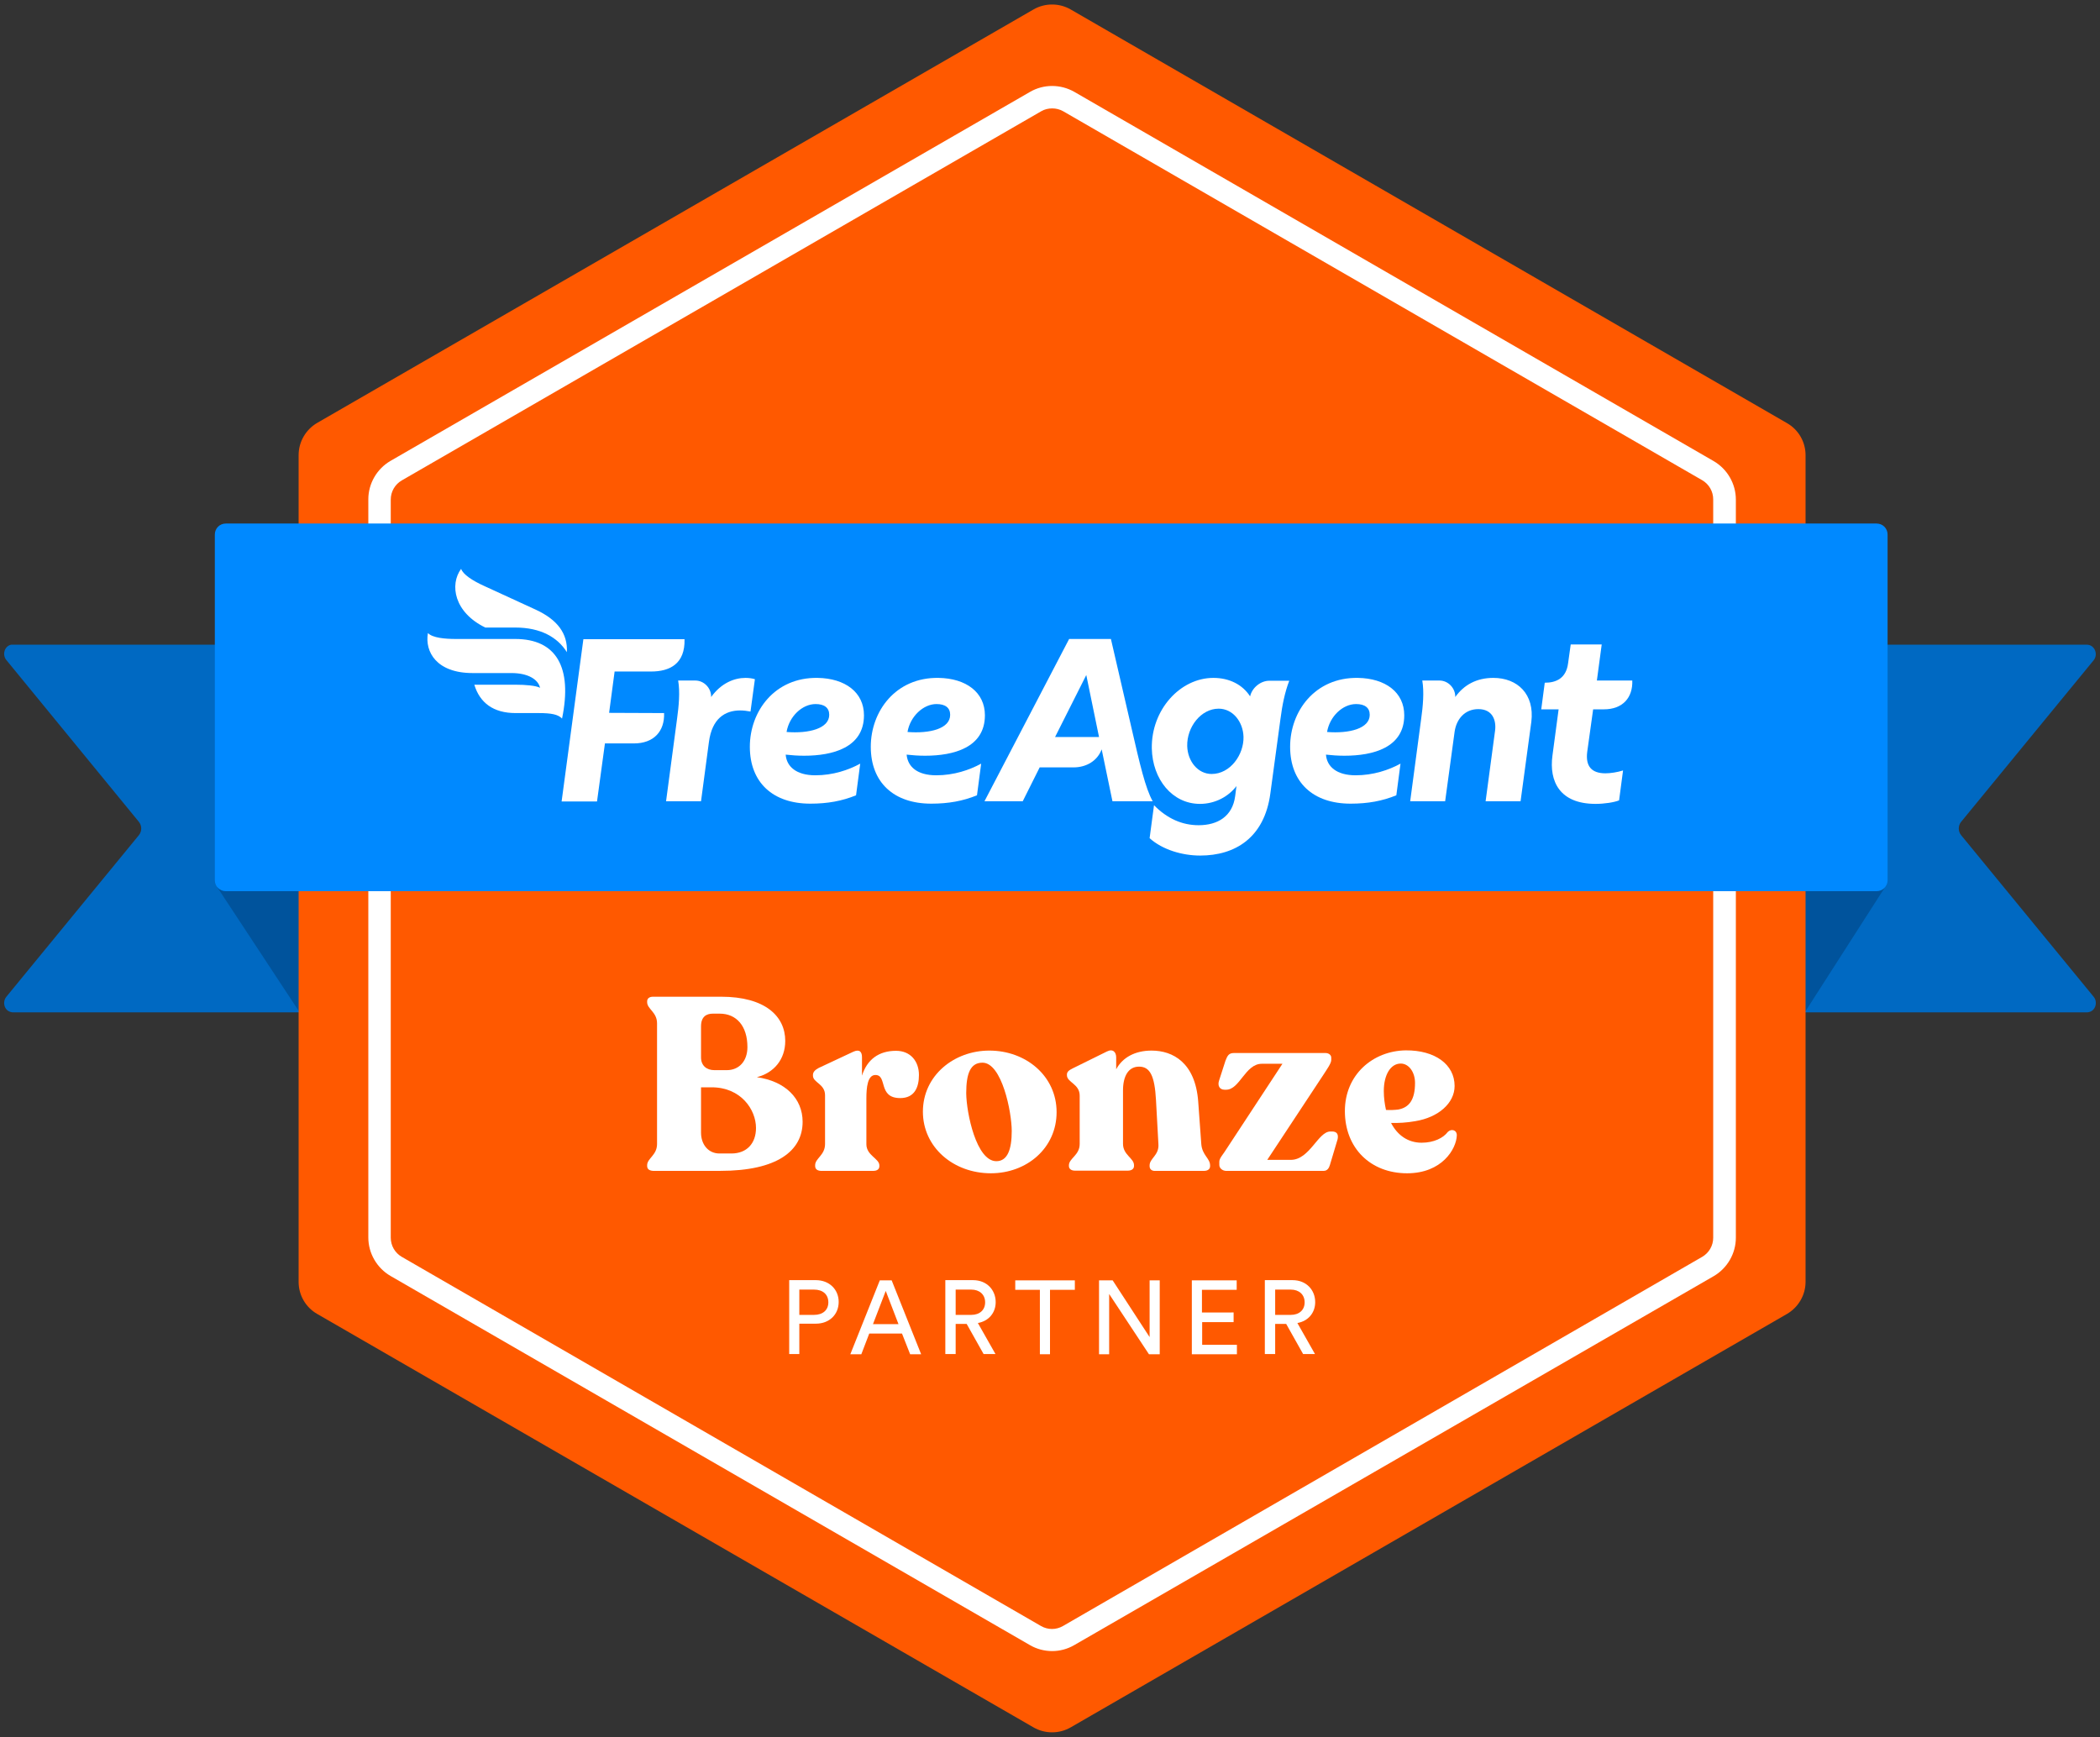 <?xml version="1.0" encoding="utf-8"?>
<!-- Generator: Adobe Illustrator 27.4.0, SVG Export Plug-In . SVG Version: 6.00 Build 0)  -->
<svg version="1.1" id="Layer_1" xmlns="http://www.w3.org/2000/svg" xmlns:xlink="http://www.w3.org/1999/xlink" x="0px" y="0px"
	 viewBox="0 0 955 790" style="enable-background:new 0 0 955 790;" xml:space="preserve">
<rect x="0" y="0" width="955" height="790" fill="#333333" stroke="none"/>
<style type="text/css">
	.st0{fill:#0069C2;}
	.st1{fill:#00539C;}
	.st2{fill:#FF5900;}
	.st3{fill:#FFFFFF;}
	.st4{fill:#0089FF;}
</style>
<g>
	<g>
		<path class="st0" d="M6,293.2H949c0,0,0.1,0,0.1,0c3.5,0.1,5.2,4.4,3,7.1l-60.2,73.4c-1.5,1.8-1.5,4.4,0,6.2l60.2,73.4
			c2,2.4,0.9,6.4-2.2,7c-0.3,0.1-0.6,0.1-0.9,0.1H6c-0.3,0-0.6,0-0.9-0.1c-3.1-0.6-4.2-4.5-2.2-7l60.2-73.4c1.5-1.8,1.5-4.4,0-6.2
			L2.9,300.2c-2-2.4-0.9-6.4,2.2-7C5.4,293.2,5.7,293.2,6,293.2z"/>
	</g>
	<g>
		<polygon class="st1" points="821,460 857.8,402.6 813.5,367.6 		"/>
		<polygon class="st1" points="136,460 98.8,403.5 143.4,367.6 		"/>
	</g>
	<path class="st2" d="M135.8,207V583c0,6,3.2,11.6,8.5,14.6l325.7,188c5.2,3,11.7,3,16.9,0l325.7-188c5.2-3,8.5-8.6,8.5-14.6V207
		c0-6-3.2-11.6-8.5-14.6L486.9,4.3c-5.2-3-11.7-3-16.9,0l-325.7,188C139.1,195.3,135.8,200.9,135.8,207z"/>
	<path class="st3" d="M478.5,750.9c-3.5,0-7-0.9-10.1-2.7L177.6,580.3c-6.2-3.6-10.1-10.3-10.1-17.5V227.1c0-7.2,3.9-13.9,10.1-17.5
		L468.4,41.8c6.2-3.6,13.9-3.6,20.2,0l290.7,167.9c6.2,3.6,10.1,10.3,10.1,17.5v335.7c0,7.2-3.9,13.9-10.1,17.5L488.5,748.2
		C485.4,750,481.9,750.9,478.5,750.9z M478.5,49.3c-1.7,0-3.5,0.4-5,1.3L182.7,218.5c-3.1,1.8-5,5.1-5,8.7v335.7
		c0,3.6,1.9,6.9,5,8.7l290.7,167.9c3.1,1.8,6.9,1.8,10,0l290.7-167.9c3.1-1.8,5-5.1,5-8.7V227.1c0-3.6-1.9-6.9-5-8.7L483.5,50.6
		C481.9,49.7,480.2,49.3,478.5,49.3z"/>
	<g>
		<g>
			<path class="st4" d="M102.7,238.1h750.7c2.8,0,5,2.2,5,5v157.2c0,2.8-2.2,5-5,5H102.7c-2.8,0-5-2.2-5-5V243.1
				C97.7,240.3,99.9,238.1,102.7,238.1z"/>
		</g>
	</g>
	<g>
		<path class="st3" d="M568.5,316.7c-3.4-5.3-9.4-8.4-16.7-8.4c-15.1,0-28.3,14.5-28,32.1c0.3,14,9.3,25.2,21.9,25.2
			c7.1,0,13.1-3.5,16.6-8.1l-0.6,4.6c-1.2,9.2-8,13.2-16.6,13.2c-7.5,0-14.3-3-20.3-9.1l-2,15c5.9,5.3,14.9,7.9,23,7.9
			c15.9,0,29.2-8.1,31.9-28.2l4.6-33.9c0.8-6.3,2-12.2,4-17.4h-8.9C573.4,309.5,569.4,312.7,568.5,316.7z M551,352
			c-6.2,0-10.9-5.7-11.1-12.7c-0.2-8.7,6.3-17,14.3-17c6.5,0,11.1,6,11.3,12.8C565.7,343.2,559.5,352,551,352z"/>
		<path class="st3" d="M392.9,325.3c0-10.4-8.5-16.8-21.1-17c-19.6-0.3-30.8,15.3-30.8,31.3c0,16.3,10.5,25.9,27.5,25.9
			c7.9,0,14.4-1.2,20.8-3.8l1.9-14.4c-5.3,2.9-12.4,5.3-20.4,5.3c-8.7,0-13.1-4-13.5-9.4c2.6,0.3,5.5,0.5,8.4,0.5
			C378.7,343.7,392.9,340,392.9,325.3z M357.7,332.9c1.2-7.1,7.1-12.7,13.2-12.7c4,0,6.2,1.7,6.2,4.9
			C377.1,331.3,367.9,333.7,357.7,332.9z"/>
		<path class="st3" d="M412.3,343.2c2.6,0.3,5.5,0.5,8.4,0.5c13,0,27.2-3.7,27.2-18.4c0-10.4-8.5-16.8-21.1-17
			c-19.6-0.3-30.8,15.3-30.8,31.3c0,16.3,10.5,25.9,27.5,25.9c7.9,0,14.4-1.2,20.8-3.8l1.9-14.4c-5.3,2.9-12.4,5.3-20.4,5.3
			C417.1,352.6,412.8,348.7,412.3,343.2z M425.9,320.2c4,0,6.2,1.7,6.2,4.9c0,6.3-9.2,8.6-19.4,7.8
			C413.9,325.8,419.9,320.2,425.9,320.2z"/>
		<path class="st3" d="M638.6,325.3c0-10.4-8.5-16.8-21.1-17c-19.6-0.3-30.8,15.3-30.8,31.3c0,16.3,10.5,25.9,27.5,25.9
			c7.9,0,14.4-1.2,20.8-3.8l1.9-14.4c-5.3,2.9-12.4,5.3-20.4,5.3c-8.7,0-13.1-4-13.5-9.4c2.6,0.3,5.5,0.5,8.4,0.5
			C624.5,343.7,638.6,340,638.6,325.3z M603.5,332.9c1.2-7.1,7.1-12.7,13.2-12.7c4,0,6.2,1.7,6.2,4.9
			C622.9,331.3,613.7,333.7,603.5,332.9z"/>
		<path class="st3" d="M679.1,308.3c-7.6,0-13.4,3.2-17.3,8.7c0.1-4-3.2-7.5-7.2-7.5l-7.8,0c0.9,5.2,0.3,11.7-0.5,17.4l-5,37.5h15.9
			l4.3-31.6c0.8-5.7,4.6-10.3,10.8-10.3c6.6,0,8.2,5.3,7.6,9.8l-4.3,32.1h15.9l4.9-36.2C697.9,315.8,690.2,308.3,679.1,308.3z"/>
		<path class="st3" d="M724.5,322.6h4.9c8.5,0,13.2-5.3,12.9-13.1l-16.1,0l2.2-16.4h-14.1l-1.2,8.6c-0.9,6.8-5.4,8.8-10.6,8.8
			l-1.6,12.1h7.9l-2.8,21c-1.6,11.8,3.3,22,19.6,22c4.1,0,8.5-0.7,10.7-1.6l1.8-13.6c-2.5,0.8-5.7,1.3-8,1.3c-6.4,0-9.1-3.3-8.3-9.7
			L724.5,322.6z"/>
		<path class="st3" d="M277,324.2l2.5-18.8h16.6c8.5,0,15.5-3.5,15.2-14.7h-46l-9.9,73.8l16.1,0l3.6-26.4h13.2c9,0,14-5.5,13.7-13.8
			L277,324.2z"/>
		<path class="st3" d="M343.3,308.9c-1.2-0.4-2.8-0.6-4.3-0.6c-5,0-11,2.3-15.6,8.7c0.1-4-3.2-7.5-7.2-7.5h-7.8
			c0.9,5.2,0.3,11.6-0.5,17.4l-5,37.5h15.9l3.6-27c1.4-10.6,7.3-14.3,14.2-14.3c1.5,0,3.1,0.2,4.7,0.5L343.3,308.9z"/>
		<path class="st3" d="M514.5,330.8l-9.3-40.2h-19l-38.5,73.8h17.4l7.7-15.4h15.4c6,0,10.9-3.1,12.8-8.2l4.9,23.6h18.3
			C520.9,358.5,518.4,347.8,514.5,330.8z M479.8,335.2l14.2-28.2l5.8,28.2H479.8z"/>
		<path class="st3" d="M220.7,285.4l13.6,0c11.7,0,19.3,4.5,23.5,11.2c0.4-8.4-4.2-14.7-14.1-19.3l-23.5-10.8
			c-5.3-2.4-9.6-5.2-10.5-7.8C204.4,265.9,206.5,278.5,220.7,285.4z"/>
		<path class="st3" d="M234.3,290.6h-26.9c-5.1,0-10.7-0.5-12.8-2.7c-1.5,8.6,4,18.2,20.3,18.2l17.7,0c7.4,0,12.1,2.8,13,6.7
			c-1.9-1-6.6-1.4-11.1-1.4h-18.8c2.5,8.2,8.6,12.9,18.8,12.9H245c5.7,0,8.8,0.6,10.6,2.5C260.4,303.5,253,290.6,234.3,290.6z"/>
	</g>
	<g>
		<g>
			<g>
				<path class="st3" d="M294.3,530.3v-0.4c0-3.1,4.5-4.5,4.5-9.6v-54.9c0-5.1-4.5-6.5-4.5-9.6v-0.4c0-1.3,1-2.1,2.7-2.1h30.9
					c20.1,0,29.2,8.9,29.2,20.1c0,8.4-5.1,14.5-12.9,16.5c12.8,1.8,20.8,9.6,20.8,20.3c0,13.2-11.6,22.3-37.4,22.3H297
					C295.3,532.4,294.3,531.7,294.3,530.3z M324.9,486.7h5.6c5.6,0,9.4-4.1,9.4-10.5c0-9.6-5-15.2-12.6-15.2h-3.1
					c-2.9,0-5.4,1.3-5.4,5.8v14.1C318.8,484.6,321.3,486.7,324.9,486.7z M327.2,524.6h5.4c7.1,0,11.2-4.7,11.2-11.6
					c0-8.3-6.8-18.5-20.2-18.5h-4.8v20.6C318.8,520.5,322.1,524.6,327.2,524.6z"/>
				<path class="st3" d="M370.7,530.3v-0.4c0-3.1,4.5-4.5,4.5-9.6v-22.2c0-5.2-5.5-5.7-5.5-8.9v-0.3c0-1.3,0.9-2.3,2.6-3.2l15.8-7.4
					c2.9-1.3,3.9,0.2,3.9,2.5v8.4c2.3-7.3,7.6-11.3,15.5-11.3c6.6,0,10.4,4.8,10.4,11c0,5.6-2,10.5-8.5,10.5
					c-10.3,0-5.7-10.5-11.3-10.5c-3.6,0-4.1,5.8-4.1,10.7v20.8c0,5.1,5.9,6.5,5.9,9.6v0.4c0,1.3-1,2.1-2.7,2.1h-24
					C371.7,532.4,370.7,531.7,370.7,530.3z"/>
				<path class="st3" d="M419.7,505.6c0-16.5,14.2-27.8,30.2-27.8c16.7,0,30.6,11.6,30.6,28c0,16.3-13.5,27.8-29.9,27.8
					C433.5,533.6,419.7,521.7,419.7,505.6z M453.1,528.1c5.1,0,7-5.4,7-13.7c0-8.7-4.5-31.1-13.3-31.1c-5.5,0-7.4,4.9-7.4,13.9
					C439.5,506.2,444,528.1,453.1,528.1z"/>
				<path class="st3" d="M522.8,530.4V530c0-3.2,4.4-4.6,4-9.7l-1.1-20c-0.6-11-2.7-15.2-7.7-15.2c-4.9,0-7.3,4.4-7.3,10.8v24.3
					c0,5.1,5,6.5,5,9.7v0.4c0,1.3-1.1,2.1-2.8,2.1h-24.1c-1.6,0-2.7-0.8-2.7-2.1V530c0-3.2,4.9-4.6,4.9-9.7v-22c0-5.4-5.8-6-5.8-9.3
					v-0.3c0-1.3,1-2,2.6-2.8l15.6-7.7c2.8-1.4,4.2,0.4,4.2,2.7v5.4c2.9-5.4,8.6-8.5,16.1-8.5c9.7,0,19.9,5.5,21.2,23.2l1.4,19.3
					c0.4,5.1,4,6.5,4,9.7v0.4c0,1.3-1.1,2.1-2.7,2.1h-22.3C523.9,532.6,522.8,531.8,522.8,530.4z"/>
				<path class="st3" d="M554.5,529.8v-1.5c0-1.5,1.7-3.3,2.5-4.6l26.2-39.9h-9.4c-7.5,0-10,11.8-16.2,11.8h-0.7
					c-2.3,0-3.3-1.9-2.5-4.2l2.9-9c0.9-2.3,1.5-3.5,3.9-3.5h41.5c1.7,0,2.7,1,2.7,2.1v1.1c0,1.5-1.9,4.1-3.5,6.6l-25.6,38.8h10.7
					c8.6,0,12.4-12.9,18-12.9h0.8c2,0,3,1.1,2.5,3.5l-3.5,11.7c-0.4,1.4-1.2,2.7-2.8,2.7h-44.6C555.9,532.4,554.5,531.3,554.5,529.8
					z"/>
				<path class="st3" d="M611.6,505.3c0-16.6,12.8-27.4,27.7-27.6c13.3-0.1,22.2,6.4,22.2,16.2c0,7.8-7.4,14.3-17.9,16
					c-3.9,0.7-7.8,0.9-11,0.8c2.9,5.6,7.7,9,13.9,9c5.6,0,9.9-2.2,11.9-4.9c1.6-1.6,4.2-0.9,4.1,1.6c-0.2,6.1-6.7,17.2-22.6,17.2
					C623.3,533.6,611.6,522.2,611.6,505.3z M630.3,504.8c2.1,0.1,4.2,0,5.6-0.2c4.9-0.9,7.6-4.4,7.6-12.1c0-4.9-2.8-8.8-6.5-8.8
					c-4.6,0-7.7,5.1-7.7,12.5C629.3,499.2,629.7,502.1,630.3,504.8z"/>
			</g>
		</g>
		<g>
			<path class="st3" d="M363.5,602.1v13.7h-4.6v-33.6H371c6.2,0,10.4,4.3,10.4,9.9c0,5.7-4.2,9.9-10.4,9.9H363.5z M370.2,598
				c4,0,6.5-2.2,6.5-5.7c0-3.6-2.5-5.8-6.5-5.8h-6.7V598H370.2z"/>
			<path class="st3" d="M410.2,606.5h-14.9l-3.6,9.4h-5l13.4-33.6h5.4l13.4,33.6h-5L410.2,606.5z M397,602.2h11.6l-5.8-15.1
				L397,602.2z"/>
			<path class="st3" d="M439.6,602.1h-5v13.7h-4.7v-33.6h12.6c6.3,0,10.3,4.5,10.3,10c0,4.8-3.1,8.6-8.1,9.5l8,14.1h-5.4
				L439.6,602.1z M441.7,598c3.8,0,6.3-2.2,6.3-5.7c0-3.6-2.6-5.8-6.3-5.8h-7.1V598H441.7z"/>
			<path class="st3" d="M477.5,586.6v29.3h-4.6v-29.3h-11.2v-4.3h27.1v4.3H477.5z"/>
			<path class="st3" d="M522.5,615.9l-18.1-27.4v27.4h-4.6v-33.6h6.2l16.8,25.8v-25.8h4.6v33.6H522.5z"/>
			<path class="st3" d="M542,615.9v-33.6h20.4v4.3h-15.8v10.3H561v4.4h-14.3v10.3h15.8v4.3H542z"/>
			<path class="st3" d="M584.9,602.1h-5v13.7h-4.7v-33.6h12.6c6.3,0,10.3,4.5,10.3,10c0,4.8-3.1,8.6-8.1,9.5l8,14.1h-5.4
				L584.9,602.1z M587,598c3.8,0,6.3-2.2,6.3-5.7c0-3.6-2.6-5.8-6.3-5.8h-7.1V598H587z"/>
		</g>
	</g>
</g>
</svg>
